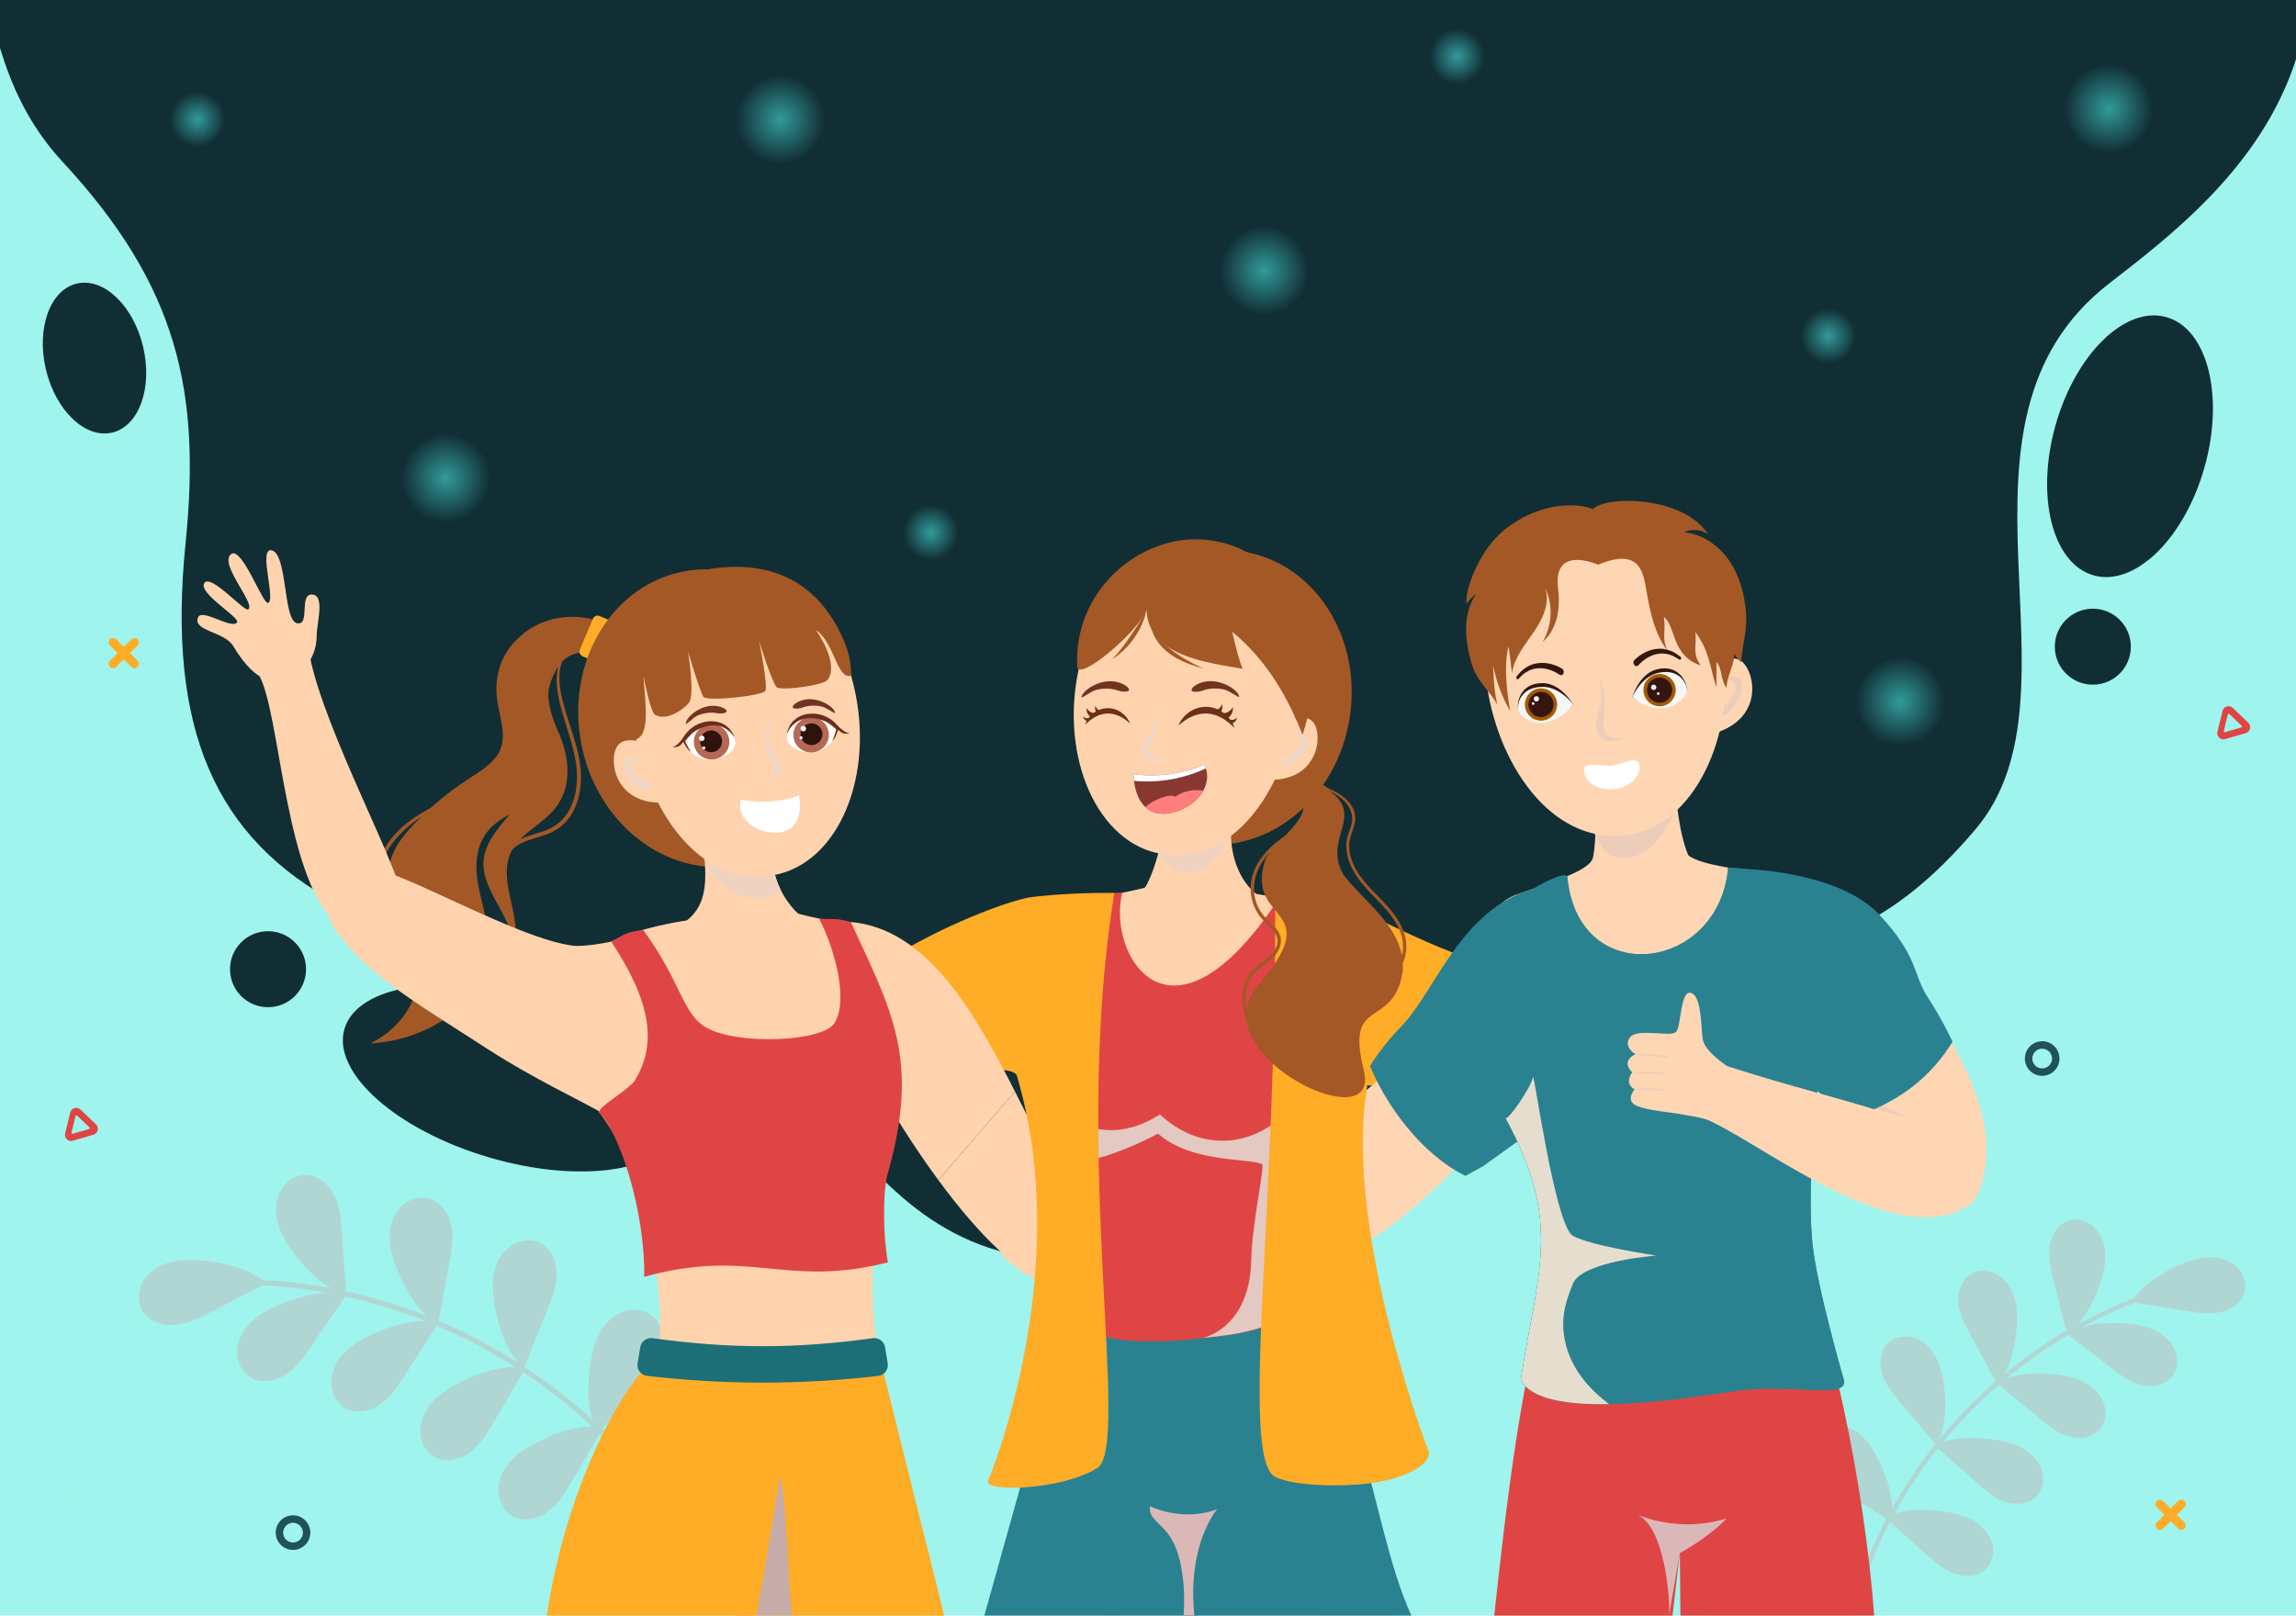 <?xml version="1.0" encoding="utf-8"?>
<svg xmlns="http://www.w3.org/2000/svg" enable-background="new 0 0 1364 960" id="Layer_1" version="1.1" viewBox="0 0 1364 960" x="0" y="0">
  <rect fill="#9ff4ed" height="960" width="1364"/>
  <ellipse cx="304.32" cy="640.65" fill="#112e35" rx="49.06" ry="103.88" transform="rotate(-73.62 304.319 640.661)"/>
  <path d="M1180.07,931.95c4.09-4.21,4.94-10.93,2.9-16.42c-2.03-5.5-6.58-9.8-11.77-12.53&#xD;&#xA;			c-5.19-2.73-11.01-4.02-16.81-4.87c-9.6-1.41-19.69-1.61-28.88,1.24c6.87-12.47,14.72-24.42,23.43-35.71&#xD;&#xA;			c0.79-1.03,1.6-2.04,2.41-3.05c7.59,6.76,15.17,13.52,22.75,20.28c5.06,4.51,10.29,9.13,16.67,11.42c6.38,2.3,14.27,1.75,19-3.12&#xD;&#xA;			c4.09-4.21,4.94-10.93,2.9-16.42c-2.03-5.5-6.58-9.8-11.77-12.53c-5.19-2.73-11.01-4.02-16.81-4.87&#xD;&#xA;			c-9.9-1.45-20.32-1.63-29.74,1.52c10.05-12.23,21.13-23.61,33.08-33.99c7.95,6.56,15.9,13.11,23.84,19.67&#xD;&#xA;			c5.23,4.31,10.63,8.72,17.1,10.77c6.47,2.05,14.33,1.2,18.87-3.85c3.92-4.36,4.51-11.11,2.27-16.52&#xD;&#xA;			c-2.24-5.41-6.95-9.54-12.24-12.07c-5.29-2.53-11.16-3.59-16.99-4.22c-9.34-1.01-19.08-0.87-27.93,2.04&#xD;&#xA;			c8.82-7.31,18.07-14.09,27.72-20.26c2.86-1.83,5.76-3.58,8.68-5.3c8.4,6.47,16.79,12.95,25.19,19.42&#xD;&#xA;			c5.37,4.14,10.91,8.37,17.44,10.21c6.53,1.84,14.36,0.73,18.73-4.46c3.78-4.49,4.15-11.25,1.73-16.59&#xD;&#xA;			c-2.42-5.34-7.26-9.31-12.63-11.66c-5.37-2.35-11.27-3.22-17.12-3.66c-8.36-0.62-17.01-0.32-24.99,2.02&#xD;&#xA;			c10.12-5.46,20.58-10.28,31.33-14.4c10.2,1.65,20.41,3.3,30.61,4.95c6.7,1.08,13.59,2.16,20.21,0.67&#xD;&#xA;			c6.62-1.49,12.99-6.19,14.36-12.83c1.19-5.74-1.71-11.86-6.38-15.4c-4.67-3.54-10.82-4.73-16.67-4.24&#xD;&#xA;			c-5.85,0.49-11.45,2.53-16.81,4.93c-9.87,4.42-19.45,10.42-25.74,19.14c-0.04,0.01-0.07,0.01-0.11,0.03&#xD;&#xA;			c-11.44,4.36-22.57,9.52-33.31,15.39c5.77-6.54,9.74-14.73,12.65-23.03c1.94-5.54,3.5-11.29,3.49-17.16&#xD;&#xA;			c-0.01-5.86-1.71-11.89-5.63-16.24c-3.92-4.35-10.26-6.72-15.89-5.05c-6.51,1.93-10.65,8.67-11.58,15.39&#xD;&#xA;			c-0.93,6.72,0.73,13.49,2.37,20.07c2.5,10.02,5.01,20.03,7.52,30.05c-12.92,7.57-25.22,16.2-36.77,25.76&#xD;&#xA;			c4.43-8.04,6.4-17.44,7.2-26.67c0.51-5.84,0.59-11.81-0.87-17.48c-1.46-5.68-4.61-11.09-9.49-14.33&#xD;&#xA;			c-4.88-3.24-11.61-3.96-16.65-0.95c-5.83,3.48-8.17,11.04-7.4,17.77c0.77,6.74,4.06,12.89,7.28,18.85&#xD;&#xA;			c4.91,9.07,9.83,18.15,14.74,27.22c-0.36,0.31-0.72,0.61-1.07,0.92c-11.62,10.2-22.39,21.35-32.21,33.28&#xD;&#xA;			c3.77-9.57,3.95-20.37,2.73-30.65c-0.69-5.82-1.82-11.68-4.4-16.94c-2.58-5.26-6.76-9.92-12.2-12.11&#xD;&#xA;			c-5.44-2.19-12.18-1.53-16.51,2.44c-5,4.59-5.77,12.46-3.65,18.9c2.12,6.44,6.58,11.79,10.95,16.98&#xD;&#xA;			c6.87,8.14,13.73,16.29,20.6,24.43c-0.13,0.17-0.27,0.34-0.4,0.51l-0.3-0.03c0.06,0.06,0.13,0.11,0.19,0.17&#xD;&#xA;			c-9.36,11.77-17.79,24.27-25.16,37.38c-0.27-9.24-3.3-18.41-7.27-26.85c-2.54-5.41-5.51-10.7-9.7-14.96&#xD;&#xA;			c-4.19-4.26-9.73-7.42-15.69-7.8s-12.26,2.42-15.17,7.64c-3.36,6.04-1.57,13.89,2.55,19.44c4.12,5.55,10.16,9.29,16.05,12.9&#xD;&#xA;			c8.37,5.13,16.73,10.26,25.1,15.38c0.22,0.2,0.44,0.4,0.67,0.59c-7.74,14.66-14.14,30-19.05,45.82c-0.52,1.67,1.99,2.8,2.52,1.11&#xD;&#xA;			c4.83-15.56,11.1-30.64,18.65-45.04c7.2,6.41,14.39,12.83,21.59,19.24c5.06,4.51,10.29,9.12,16.67,11.42&#xD;&#xA;			C1167.45,937.37,1175.35,936.82,1180.07,931.95z" fill="#b0d6d3"/>
  <path d="M304.85,901.12c-5.8-3.07-9.03-9.92-8.76-16.46c0.26-6.55,3.61-12.7,8.18-17.39&#xD;&#xA;			c4.58-4.69,10.32-8.08,16.2-10.99c9.72-4.82,20.38-8.51,31.14-8.65c-11.62-10.89-24.09-20.88-37.26-29.88&#xD;&#xA;			c-1.2-0.82-2.41-1.61-3.62-2.42c-5.73,9.81-11.46,19.62-17.19,29.43c-3.82,6.55-7.79,13.26-13.78,17.91&#xD;&#xA;			c-5.99,4.65-14.57,6.8-21.29,3.25c-5.8-3.07-9.03-9.92-8.76-16.46c0.26-6.55,3.61-12.7,8.18-17.39&#xD;&#xA;			c4.58-4.69,10.32-8.08,16.2-10.99c10.03-4.97,21.05-8.75,32.16-8.66c-14.92-9.53-30.63-17.81-46.92-24.71&#xD;&#xA;			c-6.19,9.72-12.37,19.44-18.56,29.15c-4.07,6.39-8.29,12.95-14.46,17.36c-6.17,4.41-14.82,6.23-21.4,2.43&#xD;&#xA;			c-5.68-3.29-8.64-10.25-8.12-16.79c0.52-6.53,4.09-12.55,8.84-17.06c4.75-4.51,10.62-7.68,16.61-10.36&#xD;&#xA;			c9.58-4.3,19.99-7.52,30.4-7.48c-11.9-4.72-24.08-8.74-36.48-11.96c-3.67-0.96-7.36-1.82-11.06-2.63&#xD;&#xA;			c-6.69,9.78-13.38,19.57-20.08,29.35c-4.28,6.26-8.71,12.67-15.02,16.88c-6.31,4.21-15.02,5.74-21.46,1.73&#xD;&#xA;			c-5.57-3.47-8.3-10.53-7.57-17.04c0.73-6.51,4.5-12.41,9.4-16.77c4.9-4.36,10.87-7.32,16.94-9.81c8.67-3.55,17.98-6.22,27.27-6.48&#xD;&#xA;			c-12.65-2.32-25.44-3.82-38.29-4.49c-10.28,5.28-20.56,10.56-30.84,15.85c-6.75,3.47-13.71,7-21.26,7.7&#xD;&#xA;			c-7.56,0.7-15.95-2.09-19.71-8.68c-3.25-5.7-2.28-13.2,1.46-18.58c3.74-5.38,9.87-8.77,16.26-10.27&#xD;&#xA;			c6.39-1.5,13.06-1.27,19.58-0.57c12.02,1.29,24.28,4.36,33.98,11.46c0.04,0,0.08-0.01,0.12-0.01c13.68,0.69,27.29,2.32,40.74,4.86&#xD;&#xA;			c-8.4-4.96-15.45-12.3-21.41-20.12c-3.98-5.22-7.63-10.8-9.64-17.04c-2.02-6.24-2.29-13.23,0.38-19.22&#xD;&#xA;			c2.67-5.99,8.59-10.69,15.15-10.87c7.59-0.2,14.33,5.54,17.64,12.36c3.31,6.82,3.89,14.6,4.41,22.17&#xD;&#xA;			c0.8,11.52,1.59,23.04,2.39,34.55c16.36,3.59,32.42,8.51,48,14.69c-7.49-7.02-12.83-16.34-16.87-25.88&#xD;&#xA;			c-2.56-6.04-4.7-12.35-5.11-18.89c-0.41-6.54,1.07-13.38,5.14-18.52c4.07-5.14,10.98-8.23,17.38-6.77&#xD;&#xA;			c7.4,1.69,12.5,8.91,14.02,16.34c1.51,7.43,0.14,15.11-1.23,22.56c-2.09,11.35-4.18,22.7-6.27,34.04c0.48,0.21,0.97,0.4,1.46,0.61&#xD;&#xA;			c15.88,6.84,31.19,14.97,45.75,24.26c-7.32-8.88-11.23-20.3-13.49-31.66c-1.28-6.43-2.1-13.04-1.18-19.53&#xD;&#xA;			c0.93-6.49,3.76-12.89,8.79-17.09c5.03-4.21,12.43-5.83,18.4-3.11c6.91,3.15,10.44,11.25,10.41,18.84&#xD;&#xA;			c-0.03,7.58-2.93,14.82-5.78,21.84c-4.49,11.03-8.97,22.07-13.46,33.1c0.2,0.13,0.4,0.27,0.6,0.4l0.31-0.13&#xD;&#xA;			c-0.05,0.08-0.1,0.16-0.14,0.24c14.02,9.28,27.3,19.66,39.68,31.06c-2.91-9.92-2.85-20.72-1.55-31.07&#xD;&#xA;			c0.83-6.63,2.16-13.29,5.14-19.26c2.98-5.98,7.78-11.26,13.99-13.71c6.21-2.46,13.88-1.66,18.77,2.89&#xD;&#xA;			c5.66,5.26,6.47,14.23,4,21.55c-2.46,7.32-7.59,13.39-12.61,19.27c-7.13,8.34-14.25,16.69-21.38,25.03&#xD;&#xA;			c-0.17,0.29-0.34,0.58-0.5,0.86c13.29,12.91,25.4,27.02,36.09,42.15c1.13,1.6-1.15,3.67-2.29,2.05&#xD;&#xA;			c-10.51-14.88-22.39-28.74-35.4-41.46c-5.44,9.31-10.87,18.62-16.31,27.92c-3.82,6.55-7.79,13.26-13.78,17.91&#xD;&#xA;			C320.14,902.52,311.56,904.67,304.85,901.12z" fill="#b0d6d3"/>
  <path d="M1364,0v35.18c-20.7,64.54-75.63,105.75-111.24,133.45c-106.93,83.21-10.15,242.55-79.13,324.11&#xD;&#xA;			C1071.59,613.39,1001.46,534,908.18,603.57c-85.17,63.53-146.17,133.6-254.94,144.21C572,755.71,532.02,711.7,495.9,669.47&#xD;&#xA;			c-105.75-123.63-209.13-86.93-294.07-131.87c-74.35-39.33-102.72-104.8-91.58-214.9c9.1-89.93-4.5-152.66-73.05-226.52&#xD;&#xA;			C16.32,73.68,6.33,49.32,0,28.51V0H1364z" fill="#112e35"/>
  <path d="M959.72,587.01c-14.44-9.28-97.2-9.57-127.35-23.67c-4.28-2-13.81-9.86-17.33-13.33&#xD;&#xA;				c-15.26-15.07-39.91,89.03-50.67,88.69c18.25,0.58,48.84,3.76,78.58,2.9c54.55-1.57,83.69-0.77,114.12-13.52&#xD;&#xA;				C981.25,617.94,961.04,588.67,959.72,587.01z" fill="#ffd3ad"/>
  <path d="M1066.69,524.39l15.11,28.08c-24.79,6.72-96.3,79.84-138.21,74.72l-12.88-37.56&#xD;&#xA;				C940.29,579.08,1030.03,550.14,1066.69,524.39z" fill="#ffd3ad"/>
  <path d="M873.36,569.69c-19.51-6.12-52.36-22.1-64.31-28.61L780.58,648.5c7.04-8.1,74.12-0.27,74.12-0.27&#xD;&#xA;				C847.55,613.95,877.47,582.52,873.36,569.69z" fill="#ffac27"/>
  <path d="M907.73,567.78l-52.39,42.45c-14.95,5.97-17.89,16.23-30.6,26.64c-30.93,25.47-50.89,44.85-70.68,80.7&#xD;&#xA;				c-6.54,15.3-7.3,31.09,16.4,31.49c48.28,3.38,94.91-60.13,117.93-76.14C924.07,649.15,925.26,596.87,907.73,567.78z" fill="#ffd6b3"/>
  <path d="M1034.46,525.47l28.68,61.03c2.22,15.95,7.32,31.93,14.38,46.75c3.04,6.45,6.48,12.69,10.23,18.6&#xD;&#xA;			c0.42,0.71,0.87,1.38,1.31,2.07c10.07,15.54,22.16,28.74,34.77,37.75c0,0,8.7,10.91,19.29,18.86c5.3,3.99,11.08,7.26,16.49,8.03&#xD;&#xA;			c7.57,1.08,14.39-2.78,18.01-16.42c2.35-8.81,2.95-17.24,2.3-25.29c-3.32-40.91-40.33-86.19-48-107.44&#xD;&#xA;			C1117.37,529.08,1066.89,515.41,1034.46,525.47z" fill="#ffd6b3"/>
  <path d="M1077.52,633.25c3.04,6.45,6.48,12.69,10.23,18.6c17.97,4.15,44.76,12.51,45.8,12.83&#xD;&#xA;			c-17.35-10.66-54.4-23.28-55.56-40.3L1077.52,633.25z" fill="#edcdb9"/>
  <path d="M997.95,922.83v0.01l-0.02,0.13c-1.53,11.83-3.33,24.28-5.25,37.03h-97.61&#xD;&#xA;			c-1.1-22.33,1.85-59.83,18.58-138.98l89.43,31.41C1003.98,868.78,1001.72,893.92,997.95,922.83z" fill="#ffd6b3"/>
  <path d="M1104.35,960h-95.56c-3.11-44.09-4.88-84.63-1.79-107.41l88.42-15.11v0.01&#xD;&#xA;			C1101.38,883.49,1103.87,924.68,1104.35,960z" fill="#ffd6b3"/>
  <path d="M881.44,637.84c0.98,2.05,1.97,4.11,2.95,6.12c2.05,4.21,4.11,8.32,6.12,12.23&#xD;&#xA;				c6.46,12.49,12.53,22.99,17.07,29.01c0.65,0.87,1.29,1.65,1.88,2.34c0,0,0.84,3.27,2.04,8.7c0.86,2.03,1.72,4.35,2.51,6.93&#xD;&#xA;				c4.58,14.66,7.65,37.06,3.89,56.22c-0.26,3.83-0.68,22.9-1.39,26.4l155.56-7.86c-2.86-6.7-4.58-29.88-5.41-38.04&#xD;&#xA;				c-2.16-20.98,1.12-44.32,3.19-56.09c0.83-4.7,1.45-7.48,1.45-7.48c0.41-0.5,0.82-1.02,1.24-1.55c3.08-4.07,1.82-19.91,4.85-25.86&#xD;&#xA;				c17.96-35.09,31.26-97.61,22.24-112.51c-12.43-20.52-90.41-15.92-99.14-30.69l-54.35,4.75c-3.43,7.49-24.78,13.94-44.93,21&#xD;&#xA;				c-21.39,7.52-19.18,32.77-23.61,44.44C874.93,582.97,865.71,604.7,881.44,637.84z" fill="#ffd6b3"/>
  <path d="M947.53,718.04c0,0,27.02,5.62,43.44-3.41c0,0,27.02,8,43.48-1.8c0,0-9.97,14.59-42.98,8.14&#xD;&#xA;				C991.47,720.97,974.01,729.45,947.53,718.04z" fill="#f2d8c6"/>
  <path d="M1017.66,517.86c0,0-12.73,13.79-41.67,15.18c-28.95,1.39-45.28-9.77-45.28-9.77s10.8-5.09,13.19-7.45&#xD;&#xA;			c2.41-2.36,3.43-11.24,3.87-18.81c0.37-6.27,0.33-11.63,0.33-11.63l48.15-6.86c0,0,1.33,10.79,2.95,17.64&#xD;&#xA;			c1.62,6.78,3.92,14.16,6.68,16.56C1009.67,516.02,1017.66,517.86,1017.66,517.86z" fill="#ffd6b3"/>
  <path d="M967.73,509.68c-14.28,2.44-17.18-9.61-20.32-13.74c0.37-6.27,0.7-10.57,0.7-10.57l48.15-6.86&#xD;&#xA;			C996.25,478.51,987.76,506.25,967.73,509.68z" fill="#edcdb9"/>
  <path d="M1113.42,960H998.29l-0.34-37.16l-0.02,0.13L993.61,960H887.69c6.3-57.76,16.96-155.74,34.87-197.32&#xD;&#xA;			c52.37,15.84,98.34,19.9,154.96,10.19c6.53,17.55,12.62,40.18,17.9,64.61v0.01C1104.28,878.46,1110.85,924.48,1113.42,960z" fill="#e04545"/>
  <path d="M991.5,960l0.08-0.46c-0.01,0.17-0.02,0.32-0.04,0.46H991.5z" fill="#dbb8b8"/>
  <path d="M1025.75,902.23c0,0-8.84,10.14-27.8,20.6l-6.37,36.69c0.58-9.85-2.48-51.25-18.55-59.37&#xD;&#xA;			C974.08,900.62,998.14,911.12,1025.75,902.23z" fill="#dbb8b8"/>
  <path d="M903.47,819.95c12.8,24.77,95.6,11.1,126.18,6.77c32.29-5.26,66.79,5.01,65.94-5.98&#xD;&#xA;				c0,0-16.35-56.27-18.89-82.06c-3.51-35.63,3.03-92.07,3.03-92.07c-27.66-17.69-29.67-84.08-28.87-127.85&#xD;&#xA;				c-1.08-1.67-19.59-2.92-24.2-3.21c-5.38,62.09-88.96,72.65-95.5,6c-0.42-5.24-20.12,6.49-20.12,6.49&#xD;&#xA;				c6.81,55.79-9.61,123.3-16.62,136.35C928.57,727.01,913.3,755.5,903.47,819.95z" fill="#2a8291"/>
  <path d="M903.47,819.95c12.8,24.77,95.6,11.1,126.18,6.77c32.29-5.26,66.79,5.01,65.94-5.98&#xD;&#xA;				c0,0-16.35-56.27-18.89-82.06c-3.51-35.63,3.03-92.07,3.03-92.07c-27.66-17.69-29.67-84.08-28.87-127.85&#xD;&#xA;				c-1.08-1.67-19.59-2.92-24.2-3.21c-5.38,62.09-88.96,72.65-95.5,6c-0.42-5.24-20.12,6.49-20.12,6.49&#xD;&#xA;				c6.81,55.79-9.61,123.3-16.62,136.35C928.57,727.01,913.3,755.5,903.47,819.95z" fill="#2a8291"/>
  <path d="M1051.33,625l30.45,25.06l15.38,12.65l2.07,1.71c28.43-8.78,47.94-24.48,60.72-45.4&#xD;&#xA;			c0,0-5.82-12.85-14.67-26.33c-8.86-13.48-5.52-24.34-28.95-49.31c-23.42-24.96-76.39-26.79-76.39-26.79&#xD;&#xA;			C1022.53,547.97,1029.09,587.18,1051.33,625z" fill="#2a8291"/>
  <path d="M976.2,654.14l-34.1-4.94l-61.32,43.95l-10.21,5.59c-26.67-13.2-47.41-42.63-56.68-65.31&#xD;&#xA;			c0,0,7.37-12.17,18.68-23.67c19.97-20.3,34.93-69.49,78.47-81.72c14.21,15.95-8.42,42.41,23.37,46.89&#xD;&#xA;			C934.88,605.07,1004.2,620.36,976.2,654.14z" fill="#2a8291"/>
  <path d="M894.43,664.42c34.13,62.6,18.87,91.09,9.04,155.53c6.08,11.76,27.92,14.85,52.47,14.4&#xD;&#xA;			c-11.86-8.81-24.5-22.43-26.92-41.72c-0.87-6.92-0.75-15.22,5.46-29.95c5.62-13.31,49.52-16.61,49.52-16.61&#xD;&#xA;			s-38.68-5.69-49.46-11.61c-10.78-5.92-23.25-98.32-23.82-94.39c-0.71,4.94-14.15,25.38-16.3,24.32&#xD;&#xA;			C894.42,664.39,894.42,664.4,894.43,664.42z" fill="#e5decf"/>
  <path d="M1014.47,629.7l-5.37,33.42c30.65,10.8,109.35,77.15,155.18,56.19l-19.98-45.93&#xD;&#xA;			C1131.1,660.2,1078.72,651.4,1014.47,629.7z" fill="#ffd6b3"/>
  <path d="M1035.46,393.67c-4.3-4.3-10.43-2.12-15.32,0.96c-4.53,2.85-6.72,7.29-5.33,11.26&#xD;&#xA;				c3.35,9.56-2.53,20.95-3.09,31.43C1047.33,431.09,1043.73,401.94,1035.46,393.67z" fill="#ffd6b3"/>
  <path d="M1030.9,402.2c-2.68-0.59-6.39,0.3-7.53,2.49c-0.5,0.96,1.22,1.56,1.9,0.6c0.52-0.74,1.59-1.2,2.67-1.09&#xD;&#xA;				c0.95,0.09,1.84,0.77,2.33,1.33c1.49,1.72,0.48,4.19-0.34,6.12c-0.82,1.92-1.98,3.8-3.37,5.57c-1.49,1.87-3.65,3.41-5.14,5.25&#xD;&#xA;				c-1.42,1.76,1.73,3.61,3.84,2.31c1.62-1.01,2.77-2.41,3.87-3.72c1.02-1.21,1.93-2.48,2.72-3.78c1.62-2.65,2.91-5.54,3.27-8.37&#xD;&#xA;				C1035.41,406.39,1034.49,403,1030.9,402.2z" fill="#edcdb9"/>
  <path d="M882.84,403.58c5.98,49.7,38.39,98.05,82.7,92.72c41.99-5.05,64.99-60.06,59.02-109.76&#xD;&#xA;				c-5.98-49.7-42.55-86.18-81.68-81.47C903.75,309.77,876.87,353.88,882.84,403.58z" fill="#ffd6b3"/>
  <path d="M969.77,414.1c0,0,6.3,6.33,17.93,5.94c8.12-0.27,14.71-7.47,14.34-11.07&#xD;&#xA;						c-0.54-5.26-5.94-14.43-18.05-11.14C973.65,400.64,969.77,414.1,969.77,414.1z" fill="#33160e"/>
  <path d="M969.77,414.1c0,0,6.4,7.13,18.04,6.74c8.12-0.27,14.71-7.47,14.34-11.07c-0.54-5.26-5.93-13-18.03-9.66&#xD;&#xA;						C974.71,402.72,969.77,414.1,969.77,414.1z" fill="#f7f7f7"/>
  <circle cx="985.91" cy="410.08" fill="#a65b00" r="9.58"/>
  <circle cx="985.91" cy="410.08" fill="#33160e" r="7.5"/>
  <circle cx="982.41" cy="408.42" fill="#f7f7f7" r="1.57"/>
  <circle cx="985.12" cy="412.16" fill="#f7f7f7" r=".79"/>
  <path d="M973.41,395.22c1.43-1.62,3.3-3.14,5.19-4.29c1.92-1.16,3.98-1.98,6.12-2.36&#xD;&#xA;					c2.13-0.43,4.36-0.33,6.52,0.27c2.19,0.48,4.24,1.71,6.25,3.02l0.07,0.05c0.4,0.26,0.89,0.09,1.09-0.37&#xD;&#xA;					c0.19-0.45,0.05-1.01-0.32-1.28c-2.07-1.56-4.25-3.07-6.67-3.81c-2.38-0.86-4.91-1.16-7.35-0.87c-2.45,0.25-4.84,0.99-7.07,2.12&#xD;&#xA;					c-2.24,1.16-4.27,2.53-6.26,4.49c-0.72,0.71-0.79,2-0.16,2.88c0.63,0.89,1.72,1.03,2.43,0.33c0.03-0.03,0.05-0.06,0.08-0.08&#xD;&#xA;					L973.41,395.22z" fill="#33160e"/>
  <path d="M934.42,418.35c0,0-4.62,7.64-16.01,10.03c-7.96,1.67-16.06-3.77-16.56-7.35&#xD;&#xA;						c-0.72-5.23,2.35-15.42,14.9-15.1C927.46,406.2,934.42,418.35,934.42,418.35z" fill="#33160e"/>
  <path d="M934.42,418.35c0,0-4.53,8.45-15.92,10.83c-7.96,1.67-16.06-3.77-16.56-7.35&#xD;&#xA;						c-0.72-5.23,2.68-14.04,15.22-13.65C926.91,408.47,934.42,418.35,934.42,418.35z" fill="#f7f7f7"/>
  <circle cx="915.47" cy="418.64" fill="#a65b00" r="9.58"/>
  <circle cx="915.47" cy="418.64" fill="#33160e" r="7.5"/>
  <circle cx="912.75" cy="415.25" fill="#f7f7f7" r="1.57"/>
  <circle cx="910.81" cy="418.07" fill="#f7f7f7" r=".79"/>
  <path d="M926.41,400.87c-1.77-1.23-3.95-2.27-6.06-2.93c-2.14-0.67-4.34-0.97-6.51-0.85&#xD;&#xA;					c-2.18,0.09-4.31,0.71-6.27,1.81c-2.01,0.99-3.72,2.67-5.36,4.41l-0.06,0.06c-0.33,0.35-0.84,0.3-1.15-0.1&#xD;&#xA;					c-0.29-0.39-0.28-0.97,0-1.32c1.64-2.01,3.4-3.99,5.58-5.28c2.11-1.4,4.49-2.29,6.94-2.59c2.44-0.34,4.94-0.18,7.37,0.38&#xD;&#xA;					c2.45,0.6,4.75,1.45,7.14,2.88c0.86,0.52,1.24,1.75,0.84,2.76c-0.4,1.01-1.42,1.41-2.29,0.9c-0.03-0.02-0.07-0.04-0.1-0.06&#xD;&#xA;					L926.41,400.87z" fill="#33160e"/>
  <path d="M952.62,430.61c0.51-5.49,2.16-18.63-2.07-27.95c2.34,16.46-1.7,19.62-2.22,26.05&#xD;&#xA;			c-1.03,12.76,9.04,12.81,14.54,10.39C967.42,437.09,951.57,441.73,952.62,430.61z" fill="#edcdb9"/>
  <g>
    <path d="M974.04,454.87c0.35,3.22-1.04,6.35-3.6,8.82c-2.75,2.67-6.86,4.59-11.6,5.1&#xD;&#xA;					c-5.08,0.54-9.81-0.66-13.11-2.98c-2.65-1.85-4.4-4.42-4.72-7.39c-0.73-6.71,10.42-2.79,16.59-3.45&#xD;&#xA;					C962.75,454.41,973.31,448.16,974.04,454.87z" fill="#fff"/>
    <path d="M970.44,463.69c-2.75,2.67-6.86,4.59-11.6,5.1c-5.08,0.54-9.81-0.66-13.11-2.98&#xD;&#xA;					c2.27-2.27,6.58-4.07,11.67-4.62C962.91,460.59,967.87,461.65,970.44,463.69z" fill="#fff"/>
  </g>
  <path d="M876.98,352.91c-1.7,1.33-4.78,3.94-5.71,5.89c-1.26-7.2,6.84-31.44,22.52-44&#xD;&#xA;			c22.27-17.84,45.42-15.52,52.37-12.28c1.38-1.17,3.21-2.19,5.63-2.95c10.13-3.19,26.37-2.11,36.56,0.85&#xD;&#xA;			c10.31,2.99,19.91,7.42,26.57,17.24c-4.02-3.03-9.76-3.61-14.31-1.44c10.81,1.16,20.51,7.98,26.66,16.89&#xD;&#xA;			c6.15,8.91,9.05,19.73,9.97,30.51c0.92,10.78-2.04,19.18-2.99,29.96c-2.01-2.44-2.01-2.44-4.01-4.87&#xD;&#xA;			c0.32,6.11-4.79,13.95-4.47,20.06c-3.83-4.56-2.22-10.85-6.05-15.41c-0.02,5.05-0.03,10.09-0.05,15.14&#xD;&#xA;			c-4.13-13.17-4.26-22-12.62-33.01c1.34,6.96-2.21,12.21,3.27,19.89c-17.51-5.63-14.74-23.86-21.87-28.69&#xD;&#xA;			c1.38,8.97-1.34,11.13,1.83,19.63c-7.22-10.29-9.59-20.95-11.83-33.29c-2.08-11.44-2.87-28.39-29.02-17.5&#xD;&#xA;			c-17.34-6.87-25.67-0.9-23.88,13.3c1.53,12.12,0.02,24.71-9.17,32.69c5.74-9.52,6.38-21.95,1.66-32.02&#xD;&#xA;			c2.92,8.85-1.59,18.39-6.86,26.06c-5.27,7.67-11.63,15.21-12.95,24.44c-0.66-5.31-1.32-10.62-1.98-15.93&#xD;&#xA;			c-4.03,13.99,0.95,38.42,0.95,38.42s-6.76-10.27-10.2-27.11c0.4,10.58,1.16,18.14,2.58,23.26c-5.82-9.62-12.45-14.07-15.54-24.9&#xD;&#xA;			C869.65,378.39,869.43,363.67,876.98,352.91z" fill="#a35826"/>
  <g>
    <path d="M1026.21,633.68c-7.19-5.11-12.64-10.07-14.31-14.71c-1.62-4.5-0.24-28.11-7.83-29.07&#xD;&#xA;				c-5.68-0.72-5.43,19.33-8.13,23.03c-2.81,3.85-22.95-2.43-27.59,3.5c-3.5,4.48,0.77,8.62,3.24,10c0,0-9.04,3.67-1.94,10.81&#xD;&#xA;				c0,0-5.17,6.55,1.38,10.06c0,0-5.73,6.73,1.24,9.75c6.97,3.02,19.53,3.72,26.47,5.05c7.55,1.44,15.8,2.22,21.22,5.95&#xD;&#xA;				C1023.2,670.26,1026.21,633.68,1026.21,633.68z" fill="#ffd6b3"/>
    <path d="M973.16,626.4c1.4-0.22,2.83-0.07,4.24,0c1.47,0.07,2.94,0.16,4.41,0.27c1.47,0.11,2.94,0.24,4.4,0.37&#xD;&#xA;				c1.46,0.12,2.96,0.18,4.4,0.44c0.73,0.13,0.6,1.19-0.14,1.14c-1.46-0.1-2.93-0.38-4.38-0.55c-1.42-0.17-2.84-0.29-4.26-0.41&#xD;&#xA;				s-2.84-0.22-4.27-0.31c-1.46-0.09-2.96-0.06-4.39-0.38C972.87,626.89,972.83,626.45,973.16,626.4z" fill="#edcdb9"/>
    <path d="M971.78,637.11c1.43-0.22,2.91-0.18,4.36-0.21c1.37-0.02,2.74-0.03,4.1-0.01c2.87,0.04,5.74,0.17,8.6,0.48&#xD;&#xA;				c0.68,0.07,0.55,1.14-0.13,1.06c-2.81-0.31-5.63-0.45-8.46-0.5c-1.37-0.02-2.73-0.03-4.1-0.04c-1.45-0.01-2.92,0.07-4.36-0.1&#xD;&#xA;				C971.41,637.73,971.4,637.17,971.78,637.11z" fill="#edcdb9"/>
    <path d="M972.92,647.1c0.61-0.09,1.19-0.23,1.82-0.27c0.61-0.03,1.23-0.07,1.84-0.09&#xD;&#xA;				c1.29-0.06,2.58-0.11,3.87-0.12c1.23-0.01,2.45,0.01,3.68,0.08c0.63,0.04,1.25,0.09,1.88,0.16c0.57,0.06,1.21,0.05,1.72,0.32&#xD;&#xA;				c0.43,0.23,0.38,0.85-0.12,0.95c-0.57,0.12-1.17-0.06-1.74-0.12c-0.62-0.07-1.25-0.14-1.87-0.18c-1.22-0.1-2.44-0.15-3.67-0.16&#xD;&#xA;				c-1.29-0.01-2.58,0.03-3.87,0.04c-0.62,0.01-1.23,0.01-1.85,0.02c-0.57,0.01-1.11-0.1-1.68-0.15&#xD;&#xA;				C972.65,647.55,972.65,647.14,972.92,647.1z" fill="#edcdb9"/>
  </g>
  <g>
    <path d="M639.38,714.99c-12.29-17.35-23.83-41.67-36.42-66.41l-45.49,52.66c0.01,0,0.01,0.02,0.01,0.02&#xD;&#xA;			c24.24,32.9,49.54,58.29,64.89,57.44C640.01,757.71,640.86,742.61,639.38,714.99z" fill="#ffd3ad"/>
    <path d="M730.02,811.29l-0.01,0.01l-0.01-0.01c-23.53-13.44-108.4-37.79-135.84-66.35&#xD;&#xA;			c2.52-1.73,44.64-31.49,41.97-32.39c26.57,8.97,74,62.73,114.96,74.91C751.09,787.46,736,812.86,730.02,811.29z" fill="#ffd3ad"/>
    <path d="M714.97,954.88c-0.73,1.71-1.48,3.42-2.24,5.12H591.54c1.02-4.88,2.01-9.79,2.96-14.7&#xD;&#xA;			c14.37-72.46,44.53-170.03,91.02-185.94c16.78-5.76,31.92-11.69,42.05,16.98c2.41,6.82,4.54,15.61,6.34,26.83&#xD;&#xA;			C744.2,865.98,733.45,911.76,714.97,954.88z" fill="#ffd3ad"/>
    <path d="M662.41,960h-5.11c-1.64-2.96-2.71-4.8-2.71-4.8L662.41,960z" fill="#f2d8c6"/>
    <path d="M768.66,824.07c-0.53,0.94-21.02,49.81-39.47,93.89c-6.42,15.32-12.59,30.08-17.58,42.04H584.77&#xD;&#xA;			c8.01-28.56,49.41-176.2,53.16-192.11c10.42,8.39,24.02,14.48,38.79,19.69C708.85,798.91,746.47,806.12,768.66,824.07z" fill="#2a8291"/>
    <path d="M599.66,624.07c-17.53,5.33-36.03,9.98-53.68,13.39c-0.01-0.01-0.02,0-0.02,0&#xD;&#xA;			c-39.66,7.68-75.06,9.19-85.64-1.71c-12.17-12.52-2.67-24.07,16.91-43.16c60.12-12.81,168.27-106.42,206.73-10.43&#xD;&#xA;			C677.35,595.07,641.21,611.48,599.66,624.07z" fill="#ffd3ad"/>
    <path d="M576.48,622.84c8.18-3.7,15.44-12.52,23.56-27.18C615.3,568.09,639,561.97,639,561.97l-8.92,47.15&#xD;&#xA;			C612.58,614.55,594.12,619.32,576.48,622.84z" fill="#f0d8ca"/>
    <ellipse cx="724.88" cy="414.46" fill="#a35826" rx="87.72" ry="77.89" transform="rotate(-81.112 724.864 414.455)"/>
    <path d="M646.54,777.46l101.76,0.65c0,0,0.32-11.35,7.16-42.95c8.21-37.88,29.52-72.53,38.72-86.25&#xD;&#xA;			c2.69-4,4.34-6.22,4.34-6.22c0.3-0.58,0.61-1.16,0.89-1.73c5.07-9.84-2.88-30.42-5.69-38.47c-10.97-31.46,19.78-46.18-0.19-57.31&#xD;&#xA;			c-10.29-5.73-23-9.25-36.04-12c-11.18-2.35-23.72-3.7-37.56-4.04l-33.9-3.27c-30.32,8.57-34.46,4.14-45.93,17.73&#xD;&#xA;			c-23.58,27.95-21.58,80.94-13.66,104.79C694.01,738.8,646.54,777.46,646.54,777.46z" fill="#ffd3ad"/>
    <path d="M678.77,529.05c21.5,7.96,44.15,9.1,68.05,2.51c-10.96-8.19-16.55-24.68-15.37-40.07&#xD;&#xA;			c0.01-0.23-19.01-0.72-19.01-0.72l-22.12-0.36C692.16,497.41,683.32,525.71,678.77,529.05z" fill="#ffd3ad"/>
    <path d="M695.06,490.13c1.85,7-3.03,9.34-6.57,16.64c2.29,3.43,9.19,11.69,15.55,11.64&#xD;&#xA;			c20.96-0.15,23.45-20.61,25.09-24.36c0.18-0.42,0.26-0.64,0.26-0.64l-16.96-2.64L695.06,490.13z" fill="#f0d2c0"/>
    <path d="M827.37,960H716.76c-0.6-1.72-1.2-3.43-1.79-5.12c-14.9-42.8-25.32-79.55-30.55-87.07&#xD;&#xA;			c15.54-29.03,12.23-85.67,43.15-91.47c5.07-0.96,11.07-0.54,18.22,1.59c22.59,6.74,62.21,85.28,72.77,134.4&#xD;&#xA;			C822.12,928.92,825.04,945.38,827.37,960z" fill="#ffd3ad"/>
    <path d="M827.37,960h-43.78l32.94-49.29l2.03,1.62C822.12,928.92,825.04,945.38,827.37,960z" fill="#f0d8ca"/>
    <path d="M838.49,960h-135.4c-13.14-48.22-28.88-126.34-28.88-172.19c0.86-0.07,1.69-0.15,2.51-0.23&#xD;&#xA;			c39.7-4.26,36.79-30.99,73.6-13.35C812.2,803.86,811.82,901.83,838.49,960z" fill="#2a8291"/>
    <path d="M781.09,430.6c-2.6-5.04-8.64-4.81-13.84-3.43c-4.82,1.28-8,4.63-7.88,8.56c0.28,9.47-8.12,18-11.56,27.2&#xD;&#xA;				C781.11,467.34,786.1,440.3,781.09,430.6z" fill="#ffd3ad"/>
    <path d="M774.66,436.94c-2.21-1.28-5.75-1.52-7.38,0.12c-0.71,0.72,0.64,1.73,1.52,1.07&#xD;&#xA;				c0.67-0.51,1.75-0.62,2.67-0.23c0.82,0.35,1.41,1.2,1.69,1.84c0.84,1.96-0.75,3.88-2.02,5.37c-1.26,1.49-2.82,2.84-4.55,4.03&#xD;&#xA;				c-1.84,1.26-4.19,2.02-6.03,3.25c-1.75,1.17,0.52,3.71,2.75,3.13c1.72-0.44,3.13-1.38,4.48-2.24c1.25-0.8,2.4-1.68,3.47-2.61&#xD;&#xA;				c2.18-1.91,4.14-4.13,5.25-6.56C777.48,441.95,777.62,438.66,774.66,436.94z" fill="#edd6c7"/>
    <path d="M769.94,421.91c-8.07,51.6-39.19,91.87-79.49,85.57c-38.35-6-61.19-57.41-49.47-110.64&#xD;&#xA;			c11.22-51.01,38.47-73.61,78.78-67.3S778.01,370.31,769.94,421.91z" fill="#ffd3ad"/>
    <path d="M679.55,441.48c2.07-5,6.53-6.7,8.51-20.24c1.52,8.26-3.25,18.36-5.09,22.62c-3.72,8.63,11.82,8.13,7.19,8.8&#xD;&#xA;			C684.56,453.47,675.44,451.41,679.55,441.48z" fill="#edd6c7"/>
    <path d="M668.68,407.36c-10.88-6.95-25.08,1.88-26.14,6.59c-0.28,1.24,0.89,0.09,6.16-2.97&#xD;&#xA;			c3.89-2.17,11.1-2.28,15.22-0.74C668.21,411.84,673.86,411.02,668.68,407.36z" fill="#733323"/>
    <path d="M709.87,407.47c10.77-7.12,25.1,1.48,26.25,6.17c0.3,1.23-0.89,0.1-6.21-2.88&#xD;&#xA;			c-3.92-2.11-11.14-2.1-15.23-0.49C710.41,411.95,704.75,411.22,709.87,407.47z" fill="#733323"/>
    <path d="M798.03,643.98c-21.08,19.75-39.35,92.81-35.41,136.49c-2.12,7.23-18.5,10.57-36.23,13.41&#xD;&#xA;			c-28.41,3.17-71.37,8.85-92.24-10.81c4.15-20.4,1.93-42.98-1.13-64.09c-1.68-11.14-3.61-21.14-5.72-32.45&#xD;&#xA;			c-24.37-43.87-23.73-102.23,12.69-152.95c9.96-2.6,16.79-2.53,26.76-3.25c-9.45,37.11,28.54,101.28,92.87,3.79&#xD;&#xA;			c9.17,1.5,21.81,4.21,31.12,9.55c-23.37,35.37-27.34,60.54-13.24,82.45C784.82,633.58,797.92,640.38,798.03,643.98z" fill="#e04545"/>
    <path d="M798.03,614.85c0.02,0.41-0.14,0.77-0.47,1.09c-15.34,14.49-29.62,56.24-33.94,98.38&#xD;&#xA;			c-2.75,14.8-3.61,57.43-1.48,67.61c-2.92,4.64-18.83,9.63-35.74,11.76h-0.03c-3.66,0.47-7.46,0.92-11.33,1.33&#xD;&#xA;			c15.05-4.83,27.68-19.16,28.29-45.98c0.53-22.92,8.01-54.93,6.44-57.14c-6.17-3.95-41.93-0.44-61.79-18.32&#xD;&#xA;			c0,0-30.89,17.21-54.82,17.79c0-0.02-0.08-0.33-0.17-0.92c-0.82-4.7-4.54-26.5-5.48-31.88c-0.03-0.09-0.03-0.2-0.05-0.3&#xD;&#xA;			c-0.03-0.14-0.05-0.3-0.08-0.44c0-0.02-0.02-0.05-0.02-0.08c-0.02-0.08-0.03-0.13-0.05-0.2c0-0.11-0.02-0.14-0.02-0.16&#xD;&#xA;			c26.87,25.17,53.31,10.21,61.81,4.83c42.66,39.61,101.34-1.82,93.3-59.75C786.89,607.04,793.51,611.35,798.03,614.85z" fill="#e3c9c1"/>
    <path d="M1109.05,866.49l0.15-0.08C1109.29,866.63,1109.22,866.66,1109.05,866.49z" fill="#ffd3ad"/>
    <path d="M716.51,320.74c44.36,4.37,77.61,53,57.3,115.94c-8.21-21.12-20.69-43.94-41.78-61.29&#xD;&#xA;				c0,0,3.55,16.11,6.18,21.98c-22.22-3.76-56.01-7.83-57.08-35.03c-4.11,12.05-39.69,42.79-41.2,33.88&#xD;&#xA;				C637.66,349.86,678.22,316.97,716.51,320.74z" fill="#a35826"/>
    <path d="M691.39,385.55c5.29,5.13,12.45,8.37,19.67,10.57c1.25,0.38,2.53,0.73,3.81,1.06&#xD;&#xA;				c-13.27-5.87-26.58-14.81-31.27-25.49C684.57,376.91,687.47,381.77,691.39,385.55z" fill="#a35826"/>
    <path d="M663.12,390.13c2.44-1.85,4.71-3.91,6.76-6.13c4.08-4.48,7.31-9.65,9.39-15.18&#xD;&#xA;				c0.72-1.92,1.32-3.89,1.77-5.88c-5.62,9.84-13.57,21.64-20.16,28.77C661.64,391.2,662.39,390.69,663.12,390.13z" fill="#a35826"/>
    <path d="M706.78,422.95c3.02-2.03,6.78-3.13,10.53-2.92c2.12,0.1,4.19,0.63,6.1,1.47c1.77-0.79,2.27-2.27,2.44-3.09&#xD;&#xA;			c0.76,1.64,0.23,3.24-0.37,4.17c0.61,0.37,1.19,0.77,1.74,1.21c3.11-0.39,4.51-2.46,5.12-3.65c0.49,2.9-1.12,5.14-2.44,6.23&#xD;&#xA;			c0.36,0.42,0.7,0.85,1.02,1.3c2.06,0.42,3.36-0.61,3.98-1.24c-0.26,1.86-1.65,2.93-2.67,3.35c0.48,0.91,0.89,1.84,1.21,2.81&#xD;&#xA;			c-2.49-2.4-4.96-4.53-7.71-6.04c-2.72-1.52-5.65-2.41-8.62-2.56c-2.97-0.16-5.98,0.43-8.82,1.69c-2.86,1.24-5.53,3.11-8.16,5.35&#xD;&#xA;			C701.42,427.82,703.75,424.96,706.78,422.95z" fill="#6b3017"/>
    <path d="M666.11,423.31c-2.39-1.67-5.4-2.61-8.42-2.5c-1.7,0.05-3.37,0.44-4.92,1.09c-1.41-0.66-1.79-1.85-1.92-2.52&#xD;&#xA;			c-0.64,1.31-0.24,2.6,0.23,3.35c-0.49,0.29-0.96,0.6-1.41,0.94c-2.49-0.36-3.59-2.04-4.06-3c-0.44,2.32,0.83,4.14,1.87,5.04&#xD;&#xA;			c-0.29,0.33-0.57,0.68-0.84,1.03c-1.66,0.31-2.69-0.54-3.17-1.05c0.18,1.5,1.28,2.37,2.1,2.73c-0.4,0.72-0.74,1.47-1.01,2.24&#xD;&#xA;			c2.03-1.89,4.05-3.57,6.28-4.74c2.21-1.18,4.57-1.85,6.96-1.93c2.39-0.08,4.79,0.44,7.06,1.48c2.28,1.03,4.39,2.58,6.48,4.42&#xD;&#xA;			C670.35,427.3,668.51,424.98,666.11,423.31z" fill="#6b3017"/>
    <path d="M673.45,460.02c0,0-0.02,1.58,0.25,3.99c0.51,4.19,1.91,11.15,6.83,15.63c0,0.01,0,0.02,0,0.03&#xD;&#xA;					c4,3.64,10.54,5.42,19.41,2.16c8.12-3.06,12.59-7.91,14.9-11.99c-0.01-0.02,0.02-0.04,0.01-0.05&#xD;&#xA;					c3.21-5.85,2.37-10.56,1.55-13.18c-0.46-1.4-0.94-2.23-0.94-2.23C702.06,460.03,687.55,461.96,673.45,460.02z" fill="#873831"/>
    <path d="M680.54,479.63c0,0.01,0,0.02,0,0.03c4,3.64,10.54,5.42,19.41,2.16c8.12-3.06,12.59-7.91,14.9-11.99&#xD;&#xA;					c-0.01-0.02,0.02-0.04,0.01-0.05c-4.75-0.73-11.47-0.21-16.55,3.65C695.12,471.23,684,475.6,680.54,479.63z" fill="#ff7d7d"/>
    <path d="M673.45,460.02c0,0-0.02,1.58,0.25,3.99c14.53,1.37,29.27-1.18,42.7-7.41c-0.46-1.4-0.94-2.23-0.94-2.23&#xD;&#xA;				C702.06,460.03,687.55,461.96,673.45,460.02z" fill="#fff"/>
    <path d="M848.85,862.88c0,0-51.25-132.96-36.64-217.11l-10.59-107.51c-16.76,0.76-30.24-1.29-44.12-5.1&#xD;&#xA;			c1.45,183.45-21.71,334.9,0.44,344.64c9.24,4.06,25.26,5.25,42.5,4.67C835.21,881.27,850.21,869.38,848.85,862.88z" fill="#ffac27"/>
    <path d="M586.89,880.2c-1.37,6.5,43.78,5.3,64.9-7.82c20.55-12.77-15.24-187.55,10.25-341.74&#xD;&#xA;			c-16.52-0.31-34.22,0.69-48.88,2.37c-9.68,1.11-45.44,13.1-81.5,34.66c-5.88,23.24,13.83,44.72,15.3,75.91&#xD;&#xA;			c0,0,54.18-14.35,57.23-4.06C639,757.21,586.89,880.2,586.89,880.2z" fill="#ffac27"/>
    <g>
      <path d="M810.16,635.81c-11.23-44.78,17.4-23.35,23.15-58.5c0.12-1.74,0.13-3.42,0.05-5.08&#xD;&#xA;				c2.11-4.51,2.58-9.99,1.67-14.54c-3.89-19.2-24.77-27.92-31.61-45.51c-1.72-4.43-2.47-9.41-1.34-14.1&#xD;&#xA;				c1.14-4.6,3.69-8.83,2.92-13.74c-1.33-8.39-8.94-12.79-16.08-16c0.33-0.36,0.28-0.34-0.05-0.04c-0.81-0.57-12-8.4-14.06-8.32&#xD;&#xA;				c-2.14,0.09-9.36,13.62-9.36,13.62s9.61,4.57,8.68,7.51c-0.87,4.96-5.57,10.24-10.55,15.38c-8.21,5.64-15.67,12.69-19.02,22.27&#xD;&#xA;				c-3.4,9.74-1.23,20.65,5.93,28.15c3.07,3.19,7.5,6.26,8.31,10.87c1.04,5.75-4.12,10.18-8.17,13.28&#xD;&#xA;				c-4.22,3.2-8.08,6.39-10.31,11.34c-2.02,4.47-2.56,9.53-2.14,14.4c0.31,3.74,1.29,7.36,2.64,10.85&#xD;&#xA;				C745.39,640.25,819.28,672.18,810.16,635.81z M740.12,592.2c0.27-4.89,1.79-9.77,4.96-13.59c3.34-4.02,8.24-6.35,11.78-10.2&#xD;&#xA;				c3.24-3.57,5.25-8.27,3.44-13c-1.6-4.11-5.41-6.87-8.37-9.96c-7.42-7.76-8.85-19.01-4.53-28.68c1.81-4.07,4.37-7.59,7.34-10.75&#xD;&#xA;				c-1.34,1.71-2.43,3.35-3.08,4.93c-12.69,39.01,39.32,26.09-6.63,77.08c-2.48,3.84-3.84,7.86-4.32,11.94&#xD;&#xA;				C740.2,597.48,739.97,594.89,740.12,592.2z M798.18,519.94c-12.71-21.82,13.19-35.09-8.68-50.16c3.63,1.85,7.2,3.98,9.85,7.03&#xD;&#xA;				c3.35,3.86,4.9,8.44,3.46,13.45c-0.65,2.29-1.65,4.47-2.26,6.75c-0.58,2.14-0.83,4.33-0.75,6.52c0.16,4.29,1.4,8.44,3.28,12.28&#xD;&#xA;				c4.06,8.21,10.91,14.47,17.11,21.07c5.86,6.24,11.66,13.43,13.07,22.12c0.45,2.91,0.29,5.91-0.45,8.77&#xD;&#xA;				C829.18,548.24,810.01,535.07,798.18,519.94z" fill="#a35826"/>
    </g>
    <path d="M505.43,547.87c-3.93,14.13-1,68.75,21.28,106.6c9.39,15.99,19.96,32.12,30.76,46.77l45.49-52.66&#xD;&#xA;			C578.71,600.96,550.52,551.8,505.43,547.87z" fill="#ffd3ad"/>
  </g>
  <g>
    <path d="M560.47,960H439.92c-14.98-46.05-21.84-98.93-19.5-135.01c0.06-0.99,0.13-1.96,0.21-2.92&#xD;&#xA;			c0.94-11.63,2.58-20.69,4.76-27.67c0.15-0.49,0.31-0.97,0.47-1.44c9.15-27.13,27.09-20.91,43.71-15.21&#xD;&#xA;			c10.13,3.47,19.49,10.76,28.09,20.8c21.97,25.66,38.97,69.26,51.11,112.86c0.01,0.04,0.02,0.08,0.03,0.12&#xD;&#xA;			c3.37,12.11,6.36,24.23,8.98,35.95C558.73,951.71,559.62,955.89,560.47,960z" fill="#f4c09a"/>
    <path d="M560.91,960H434.52c-2.91-6.96-5.99-14.31-9.12-21.8c-18.67-44.6-39.39-94.03-39.93-94.98&#xD;&#xA;			c9.43-7.63,21.59-13.33,34.95-18.23c8.96-3.3,18.45-6.22,28.01-9.12c10.41-3.17,20.89-6.31,30.84-9.85&#xD;&#xA;			c6.41-2.28,12.59-4.73,18.39-7.47c7.44-3.5,14.24-7.48,20.06-12.17c2.4,10.17,18.05,72.95,31.05,125.03&#xD;&#xA;			c0.01,0.04,0.02,0.08,0.03,0.12c3.24,12.98,6.32,25.29,8.98,35.95C558.9,951.97,559.95,956.17,560.91,960z" fill="#ffac27"/>
    <path d="M222.77,521.45c-0.74,9.42,2.77,18.24,7.63,26.13c1.2,1.94,2.44,3.84,3.75,5.72&#xD;&#xA;						c4.37,6.39,9.01,12.61,12.08,19.74c0.98,2.27,1.78,4.62,2.34,6.99c-0.79,16.07-11.54,31.52-28.46,39.98&#xD;&#xA;						c8.16-0.47,16.17-2.02,23.65-4.51c10.3-3.41,19.61-8.56,27.05-15.13c1.34-1.17,2.58-2.38,3.77-3.65&#xD;&#xA;						c10.43-10.88,16.09-24.73,15.66-38.64c-0.03-1.21-0.12-2.42-0.26-3.64c-0.97-10.11-4.53-20.1-6.16-30.24&#xD;&#xA;						c-1.05-6.45-1.19-13.17,0.51-19.44l0.02-0.04c0.62-2.41,1.53-4.71,2.8-6.92l0.04-0.09c1.17-2.11,2.65-4.12,4.49-5.96&#xD;&#xA;						c3.13-3.13,7.02-5.63,11.2-7.91c-7.63,8.89-15.17,17.91-15.68,28.42c-0.55,11.32,7.22,22.06,12.57,32.86&#xD;&#xA;						c3.49,7.03,5.93,14.04,4.4,21.26c3.39-7.82,2.39-16.27,0.68-24.78l0.01-0.02c-2.6-12.74-6.8-25.57-0.55-36.71&#xD;&#xA;						c0.27-0.26,0.52-0.54,0.78-0.78c4.22-3.76,9.85-5.16,15.11-6.78c4.74-1.46,9.42-3.21,13.3-6.44c3.66-3.03,6.45-7.03,8.28-11.43&#xD;&#xA;						c3.92-9.27,4.09-19.65,2.16-29.4c-0.75-3.83-1.77-7.56-2.89-11.27c-2.05-6.79-4.47-13.45-6.28-20.28&#xD;&#xA;						c-2.06-7.82-3.89-17.44-0.81-25.25c3.57-3.75,8.38-6.07,14.6-5.37c0.26,0.04,7.11,1.79,7.39,1.85c0,0,7.63-15.88,5.8-17.54&#xD;&#xA;						c-5.13-4.66-35.61-13.67-56.74,9.95c-9.02,10.07-11.47,22.96-9.42,35.34c1.14,6.94,3.43,14.15,3.08,20.96&#xD;&#xA;						c-0.01,0.47-0.03,0.96-0.1,1.42c-0.26,2.51-0.92,4.94-2.17,7.28c-3.61,6.76-11.36,11.3-18.44,15.93&#xD;&#xA;						c-2.92,1.93-5.75,3.88-8.54,5.93l-0.01,0.02c-4.74,3.52-9.28,7.2-13.58,11.06c-8.08,4.3-15.69,9.39-21.79,16.34&#xD;&#xA;						C227.92,503.4,223.5,512.17,222.77,521.45z M309.03,498.75c5.35-5.47,12.54-9.88,18.03-15.33c12.84-12.76,11.97-31,5.39-46.84&#xD;&#xA;						c-0.04-0.08-0.06-0.17-0.1-0.24c-0.06-0.11-8.75-17.57-6.06-28.1c1.06-4.11,2.76-8.41,5.25-11.97&#xD;&#xA;						c-1.91,7.47-0.37,16.17,1.51,23.37c1.63,6.24,3.68,12.36,5.49,18.52c1.43,4.81,2.71,9.64,3.51,14.58&#xD;&#xA;						c1.63,10.08,0.78,21.2-4.71,30.05c-2.77,4.42-6.78,7.87-11.55,9.96c-4.92,2.15-10.22,3.19-15.19,5.27&#xD;&#xA;						C310.1,498.22,309.56,498.46,309.03,498.75z M250.49,485.11c-1.61,1.56-3.18,3.13-4.7,4.77c-6.27,6.62-11.96,13.87-13.95,22.08&#xD;&#xA;						c-3.17,12.99,3.2,25.75,8.98,38.71c3.05,6.84,5.95,13.72,7.17,20.73c-3.01-6.54-7.43-12.71-11.61-18.97&#xD;&#xA;						c-6.4-9.6-12.15-19.44-11.19-31.25C226.48,505.23,237.82,493.81,250.49,485.11z" fill="#a35826"/>
    <path d="M361.33,368.23l-5.16-2.18c-1.52-0.64-3.27,0.07-3.92,1.59l-7.78,18.4c-0.64,1.52,0.07,3.27,1.59,3.92&#xD;&#xA;				l5.16,2.18c1.52,0.64,3.28-0.07,3.92-1.59l7.78-18.4C363.56,370.63,362.85,368.87,361.33,368.23z" fill="#ffac27"/>
    <path d="M218.52,515.84c17.36-0.47,89.15,42.6,122.64,46.17c4.75,0.51,17.12-1.3,21.98-2.47&#xD;&#xA;			c21.1-5.06-12.05,97.97-2.56,103.3c-16.1-9.05-44.25-22.32-69.54-38.62c-46.4-29.92-72.05-44.47-91.72-71.44&#xD;&#xA;			C183.69,531.35,216.5,516.59,218.52,515.84z" fill="#ffd3ad"/>
    <ellipse cx="422.62" cy="426.75" fill="#a35826" rx="78.8" ry="88.74" transform="rotate(-10.199 422.657 426.755)"/>
    <path d="M509.01,796.07l-102.94,0.66c0,0-0.32-11.48-7.24-43.45c-8.3-38.32-29.86-73.37-39.17-87.26&#xD;&#xA;			c-2.73-4.05-4.39-6.29-4.39-6.29c-0.31-0.59-0.61-1.17-0.9-1.75c-5.13-9.96-9.04-18.95-11.85-27.11&#xD;&#xA;			c-13.44-38.82-2.41-58.53,17.8-69.8c10.41-5.8,23.26-9.36,36.46-12.14c11.31-2.38,24-3.74,38-4.09l34.3-3.31&#xD;&#xA;			c30.67,8.67,34.86,4.19,46.46,17.93c23.86,28.28,21.83,81.89,13.82,106.01C460.99,756.95,509.01,796.07,509.01,796.07z" fill="#ffd3ad"/>
    <path d="M463.53,528.22c3.39,7.01,8.28,13.16,12.88,16.53c-21.75,8.06-44.66,9.21-68.84,2.54&#xD;&#xA;			c11.09-8.28,12.23-20.84,11.04-36.42c-0.01-0.24-0.03-0.47-0.05-0.7c-0.08-1.08-0.19-2.17-0.28-3.27l24.08-0.88l17.57-0.65&#xD;&#xA;			C458.05,512.47,459.95,520.83,463.53,528.22z" fill="#ffd3ad"/>
    <path d="M459.93,505.38c-1.87,7.08,0.02,15.45,3.6,22.84c-2.31,3.47-6.25,5.83-12.68,5.77&#xD;&#xA;			c-21.2-0.15-30.58-19.32-32.24-23.12c-0.18-0.42-0.27-0.65-0.27-0.65l0.22-0.05l23.8-4.15L459.93,505.38z" fill="#f0d2c0"/>
    <path d="M466.27,880.73c-0.48,0.69-1.01,1.64-1.57,2.83c-1.16,2.45-2.49,5.9-3.97,10.19&#xD;&#xA;			c-5.04,14.53-11.94,38.69-20.64,66.25H329.58c1.61-8.93,3.41-18.19,5.41-27.49c10.68-49.69,50.76-129.15,73.61-135.97&#xD;&#xA;			c6.57-1.96,12.1-2.59,16.79-2.14c12.23,1.16,18.75,9.7,23.04,21.47C455.33,834.88,456.41,862.32,466.27,880.73z" fill="#ffd3ad"/>
    <path d="M485.8,806.74c-1.06,10.94-9.45,46.95-19.9,87.02c-4.37,16.74-9.09,34.2-13.79,50.82&#xD;&#xA;			c-1.48,5.24-2.96,10.39-4.42,15.42H324.84c0.84-5.45,1.76-10.84,2.77-16.1c11.05-57.64,36.67-114.19,62.08-137.96&#xD;&#xA;			c12.81-11.97,24.18-14.43,36.17-12.98c15.34,1.85,31.71,10.11,53.41,13.06C481.39,806.32,483.57,806.56,485.8,806.74z" fill="#ffac27"/>
    <path d="M366.13,444.38c2.52-5.16,8.63-5.07,13.92-3.79c4.9,1.18,8.2,4.5,8.17,8.48&#xD;&#xA;				c-0.07,9.58,8.63,18.02,12.32,27.24C366.97,481.54,361.29,454.3,366.13,444.38z" fill="#ffd3ad"/>
    <path d="M372.79,450.65c2.2-1.34,5.78-1.67,7.46-0.05c0.74,0.71-0.61,1.77-1.51,1.12c-0.69-0.5-1.78-0.59-2.7-0.17&#xD;&#xA;				c-0.82,0.37-1.4,1.25-1.67,1.9c-0.8,2,0.85,3.9,2.16,5.38c1.31,1.48,2.92,2.81,4.7,3.97c1.89,1.23,4.28,1.95,6.17,3.15&#xD;&#xA;				c1.8,1.14-0.44,3.76-2.71,3.23c-1.75-0.41-3.2-1.32-4.58-2.16c-1.28-0.78-2.47-1.64-3.57-2.56c-2.25-1.89-4.28-4.08-5.46-6.51&#xD;&#xA;				C370.05,455.78,369.83,452.45,372.79,450.65z" fill="#edd6c7"/>
    <path d="M377.21,435.34c9.36,52,41.77,92.01,82.38,84.7c38.65-6.96,60.55-59.49,47.47-113.05&#xD;&#xA;			c-12.54-51.33-40.62-73.55-81.23-66.24C385.22,348.05,367.85,383.33,377.21,435.34z" fill="#ffd3ad"/>
    <path d="M520.75,723.62l-6.48-44.04l-128.8,51.06c5.27,23.82,7.87,49.02,6.11,68.46&#xD;&#xA;			c2.15,7.31,18.72,10.7,36.66,13.57c28.74,3.21,72.2,8.95,93.32-10.94C517.36,781.1,517.65,744.98,520.75,723.62z" fill="#ffd3ad"/>
    <path d="M505.43,547.87c-10.07-2.63-8.75-1.3-18.84-2.04c8.47,15.92,17.98,47.96,9.16,62.14&#xD;&#xA;			c-6.86,11.02-56.98,13.19-75.78,2.86c-14.7-8.08-15.23-27.51-37.94-58.33c-9.28,1.52-9.47,1.65-18.89,7.04&#xD;&#xA;			c23.64,35.79,27.66,61.24,13.4,83.42c-7.41,7.55-20.66,14.43-20.77,18.07c11.95,11.19,27.54,58.09,26.94,97.68&#xD;&#xA;			c63.47-17.51,83.57,6.9,144.76-8.58c-2.88-16.2-3.18-41.93,0-53.13C546.73,629.21,529.59,600.3,505.43,547.87z" fill="#e04545"/>
    <path d="M41.11,886.14l-0.15-0.09C40.87,886.28,40.93,886.31,41.11,886.14z" fill="#ffd3ad"/>
    <path d="M184.17,390.5l-30.65,10.06c13.49,22.2,14.99,125.66,49.28,151.12l35.62-18.56&#xD;&#xA;			C238.76,518.7,193.11,434.94,184.17,390.5z" fill="#ffd3ad"/>
    <path d="M521.74,817.58c-45.78,5.32-91.56,5.32-137.34,0c-3.68-0.43-6.25-3.89-5.63-7.54l1.61-9.55&#xD;&#xA;			c0.59-3.47,3.84-5.81,7.33-5.33c45.51,6.37,85.24,6.37,130.75,0c3.49-0.49,6.76,1.87,7.33,5.35l1.58,9.54&#xD;&#xA;			C527.98,813.71,525.41,817.15,521.74,817.58z" fill="#1d6f77"/>
    <path d="M121.53,346.27c4.06-5.09,23.72,17.47,25.93,15.85c4.68-3.43-18.1-27.52-9.95-32.98&#xD;&#xA;				c6.25-4.19,18.57,29.72,21.63,29.14c5-0.94-5.76-32.51,2.02-31.31c9.76,1.51,6.91,41.53,15.21,43.33c8.29,1.8,0.8-18,9.39-17.01&#xD;&#xA;				c7.38,0.85,2.36,17.14,2.36,24.68c0,8.61-3.95,14.95-5.52,16.67l-21.62,9.22c-7.26,0.13-15.56-8.38-22.36-19.86&#xD;&#xA;				c-5.18-8.75-24.12-8.95-21.02-17.08c2.23-5.83,20.74,7.67,23.28,2.72C142.36,366.76,116.96,352,121.53,346.27z" fill="#ffd3ad"/>
    <path d="M463.36,453.69c-1.92-4.38-9.73-11.37-4.88-25.55c-9.36,11.46,0.18,23.98,1.87,27.7&#xD;&#xA;				c3.43,7.54-13.07,8.08-8.95,8.6C456.39,465.07,467.16,462.37,463.36,453.69z" fill="#edd6c7"/>
    <path d="M472.72,417.88c9.56-6.3,22.29,1.24,23.31,5.37c0.27,1.09-0.79,0.09-5.51-2.52&#xD;&#xA;				c-3.48-1.85-9.89-1.82-13.52-0.4C473.21,421.82,468.17,421.2,472.72,417.88z" fill="#733323"/>
    <path d="M467.92,437.01c2.15,7.5,23.11,6.11,26.13,3.52c0.16-0.14,0.33-0.29,0.48-0.43&#xD;&#xA;					c0.01,0,0.01-0.02,0.01-0.02c1.33-2.51,2.34-6.77,2.34-6.77s-4.15-3.65-6.33-4.63c-0.03,0-0.05-0.03-0.09-0.04&#xD;&#xA;					c-0.55-0.23-2.68-1.11-5.5-1.6c-3.87-0.65-9.04-0.58-13.08,2.92c-0.46,0.4-3.22,2.78-4.12,5.9&#xD;&#xA;					C467.76,436.24,467.82,436.63,467.92,437.01z" fill="#943f27"/>
    <path d="M467.54,438.92c0.89,5.43,8.61,8.19,14.02,8.16c0.54,0,2.07-0.04,3.99-0.56c1.79-0.45,3.9-1.34,5.88-2.99&#xD;&#xA;					c0.26-0.2,1.25-1.02,2.29-2.21c0.28-0.31,0.55-0.73,0.81-1.21c0.01,0,0.01-0.02,0.01-0.02c1.33-2.51,2.34-6.77,2.34-6.77&#xD;&#xA;					s-4.15-3.65-6.33-4.63c-0.03,0-0.05-0.03-0.09-0.04c-0.55-0.23-2.68-1.11-5.5-1.6c-3.87-0.65-9.04-0.58-13.08,2.92&#xD;&#xA;					c-0.46,0.4-3.22,2.78-4.12,5.9C467.47,436.82,467.36,437.86,467.54,438.92z" fill="#fff"/>
    <ellipse cx="481.89" cy="436.64" fill="#b56953" rx="10.55" ry="10.47" transform="rotate(-8.407 482.025 436.746)"/>
    <ellipse cx="482.09" cy="436.26" fill="#2e130c" rx="6.52" ry="6.47" transform="rotate(-8.407 482.224 436.368)"/>
    <ellipse cx="477.26" cy="432.92" fill="#fff" rx="1.63" ry="1.62" transform="rotate(-8.407 477.395 433.028)"/>
    <ellipse cx="475.88" cy="438.39" fill="#fff" rx=".91" ry=".9" transform="rotate(-8.407 476.02 438.503)"/>
    <path d="M467.75,435.87c0.9-3.12,3.66-5.5,4.12-5.9c4.04-3.5,9.21-3.57,13.08-2.92c2.82,0.49,4.95,1.37,5.5,1.6&#xD;&#xA;					c0.04,0.01,0.06,0.04,0.09,0.04c2.19,0.98,6.33,4.63,6.33,4.63s-1.01,4.27-2.34,6.77c1.03-1,1.54-1.89,1.54-1.89&#xD;&#xA;					c0.23-0.41,0.66-1.25,1.05-2.31c0.49-1.33,0.54-1.93,0.97-2.07c0.36-0.12,1.89,2.92,5.79,1.99c0.33-0.09,0.68-0.49,0.68-0.49&#xD;&#xA;					c-1.54,0.46-4.25-1.19-7.42-4.73c-8.59-9.61-24.11-8.32-28.5,1.69C468.26,433.17,467.7,434.48,467.75,435.87z" fill="#6b2e1c"/>
    <g>
      <path d="M436.11,439.2c-0.9,7.76-21.8,9.84-25.2,7.79c-0.18-0.12-0.37-0.23-0.54-0.35&#xD;&#xA;					c-0.01,0-0.02-0.01-0.02-0.01c-1.72-2.25-3.41-6.29-3.41-6.29s3.49-4.28,5.49-5.61c0.03,0,0.04-0.03,0.08-0.05&#xD;&#xA;					c0.5-0.32,2.46-1.54,5.16-2.49c3.71-1.28,8.82-2.07,13.38,0.72c0.52,0.32,3.63,2.21,5.03,5.14&#xD;&#xA;					C436.14,438.41,436.15,438.8,436.11,439.2z" fill="#943f27"/>
      <path d="M436.8,441.02c0.01,5.5-7.16,9.5-12.5,10.36c-0.53,0.09-2.05,0.3-4.03,0.1c-1.84-0.15-4.06-0.68-6.29-1.97&#xD;&#xA;					c-0.29-0.15-1.4-0.8-2.62-1.8c-0.33-0.26-0.67-0.63-0.99-1.06c-0.01,0-0.02-0.01-0.02-0.01c-1.72-2.25-3.41-6.29-3.41-6.29&#xD;&#xA;					s3.49-4.28,5.49-5.61c0.03,0,0.04-0.03,0.08-0.05c0.5-0.32,2.46-1.54,5.16-2.49c3.71-1.28,8.82-2.07,13.38,0.72&#xD;&#xA;					c0.52,0.32,3.63,2.21,5.03,5.14C436.52,438.93,436.8,439.94,436.8,441.02z" fill="#fff"/>
      <ellipse cx="422.77" cy="440.83" fill="#b56953" rx="10.55" ry="10.47" transform="rotate(-8.407 422.894 440.939)"/>
      <ellipse cx="422.51" cy="440.49" fill="#2e130c" rx="6.52" ry="6.47" transform="rotate(-8.407 422.636 440.597)"/>
      <ellipse cx="416.92" cy="438.7" fill="#fff" rx="1.63" ry="1.62" transform="rotate(-8.407 417.041 438.81)"/>
      <ellipse cx="418.11" cy="444.45" fill="#fff" rx=".91" ry=".9" transform="rotate(-8.407 418.227 444.56)"/>
      <path d="M436.08,438.04c-1.4-2.93-4.51-4.82-5.03-5.14c-4.56-2.79-9.67-2-13.38-0.72&#xD;&#xA;					c-2.7,0.95-4.66,2.17-5.16,2.49c-0.04,0.02-0.05,0.05-0.08,0.05c-2,1.33-5.49,5.61-5.49,5.61s1.69,4.04,3.41,6.29&#xD;&#xA;					c-1.18-0.82-1.83-1.61-1.83-1.61c-0.29-0.37-0.85-1.12-1.42-2.1c-0.7-1.23-0.85-1.82-1.3-1.88c-0.37-0.06-1.39,3.19-5.39,2.92&#xD;&#xA;					c-0.34-0.03-0.75-0.37-0.75-0.37c1.6,0.2,4-1.87,6.55-5.89c6.9-10.9,22.43-12.19,28.39-3.04&#xD;&#xA;					C435.14,435.46,435.91,436.66,436.08,438.04z" fill="#6b2e1c"/>
    </g>
    <path d="M429.55,420.61c-10.46-4.64-21.78,4.9-22.11,9.15c-0.09,1.12,0.79-0.04,5.03-3.4&#xD;&#xA;				c3.13-2.4,9.46-3.43,13.27-2.62C429.71,424.58,434.57,423.13,429.55,420.61z" fill="#733323"/>
    <path d="M439.65,477.05c0.14-1.2,0.39-1.94,0.39-1.94c11.67,2.32,23.63,1.47,34.6-2.41c0,0,0.28,1.26,0.46,3.24&#xD;&#xA;			c0.28,3.44,0.31,9.25-2.89,13.65c0,0.01,0,0.02,0,0.02c-2.6,3.58-7.55,6.09-15.2,4.94c-7.01-1.11-11.4-4.26-13.92-7.15&#xD;&#xA;			c0-0.02-0.02-0.03-0.02-0.04l0,0l0,0C439.53,483.2,439.42,479.28,439.65,477.05z" fill="#fff"/>
    <path d="M502.38,383.3c3.73,9.49,3.19,18.16,3.19,18.16c-8.27,2.74-9.81-19.6-20.73-27.01&#xD;&#xA;			c5.42,8.12,12.55,22.08,6.77,29.58c-2.32,3-23.88,6.18-29.75,4.67c-2.52-0.65-10.93-27.85-10.93-27.85s5.59,27.17,3.62,29.81&#xD;&#xA;			c-1.99,2.67-32.56,6.18-36.45,3.61c-1.66-1.1-9.43-27.42-9.43-27.42s4.24,25.29,0.72,30.6c-1.42,2.14-12.32,11.83-20.34,7.23&#xD;&#xA;			c-2.64-1.51-6.83-23.13-6.83-23.13c1.29,17.43,3.98,35.06-4.52,37.82l-8.06-38.42c0,0,13.25-57.31,53.49-63.08&#xD;&#xA;			C463.36,332.1,489.45,350.41,502.38,383.3z" fill="#a35826"/>
    <path d="M470.39,960h-21.01c0.91-5.04,1.82-10.22,2.73-15.42c3.27-18.77,6.45-37.76,8.62-50.83&#xD;&#xA;			c1.7-10.28,2.78-16.91,2.78-16.91c0.44,2.04,0.84,4.29,1.19,6.72c0.46,3.12,0.85,6.53,1.2,10.2&#xD;&#xA;			C467.61,911.9,468.27,936.15,470.39,960z" fill="#c6aca8"/>
  </g>
  <radialGradient cx="1252.717" cy="64.525" gradientUnits="userSpaceOnUse" id="SVGID_1_" r="26.412">
    <stop offset="0" stop-color="#329b9b"/>
    <stop offset="1" stop-color="#112e35"/>
  </radialGradient>
  <circle cx="1252.72" cy="64.52" fill="url(#SVGID_1_)" r="26.41"/>
  <radialGradient cx="1128.954" cy="416.825" gradientUnits="userSpaceOnUse" id="SVGID_2_" r="26.412">
    <stop offset="0" stop-color="#329b9b"/>
    <stop offset="1" stop-color="#112e35"/>
  </radialGradient>
  <circle cx="1128.95" cy="416.83" fill="url(#SVGID_2_)" r="26.41"/>
  <radialGradient cx="751.086" cy="160.756" gradientUnits="userSpaceOnUse" id="SVGID_3_" r="26.412">
    <stop offset="0" stop-color="#329b9b"/>
    <stop offset="1" stop-color="#112e35"/>
  </radialGradient>
  <circle cx="751.09" cy="160.76" fill="url(#SVGID_3_)" r="26.41"/>
  <radialGradient cx="264.836" cy="284.089" gradientUnits="userSpaceOnUse" id="SVGID_4_" r="26.412">
    <stop offset="0" stop-color="#329b9b"/>
    <stop offset="1" stop-color="#112e35"/>
  </radialGradient>
  <circle cx="264.84" cy="284.09" fill="url(#SVGID_4_)" r="26.41"/>
  <radialGradient cx="463.528" cy="70.995" gradientUnits="userSpaceOnUse" id="SVGID_5_" r="26.412">
    <stop offset="0" stop-color="#329b9b"/>
    <stop offset="1" stop-color="#112e35"/>
  </radialGradient>
  <circle cx="463.53" cy="71" fill="url(#SVGID_5_)" r="26.41"/>
  <radialGradient cx="1086.101" cy="199.624" gradientUnits="userSpaceOnUse" id="SVGID_6_" r="16.441">
    <stop offset="0" stop-color="#329b9b"/>
    <stop offset="1" stop-color="#112e35"/>
  </radialGradient>
  <circle cx="1086.1" cy="199.62" fill="url(#SVGID_6_)" r="16.44"/>
  <radialGradient cx="865.572" cy="33.525" gradientUnits="userSpaceOnUse" id="SVGID_7_" r="16.441">
    <stop offset="0" stop-color="#329b9b"/>
    <stop offset="1" stop-color="#112e35"/>
  </radialGradient>
  <circle cx="865.57" cy="33.53" fill="url(#SVGID_7_)" r="16.44"/>
  <radialGradient cx="552.987" cy="316.472" gradientUnits="userSpaceOnUse" id="SVGID_8_" r="16.441">
    <stop offset="0" stop-color="#329b9b"/>
    <stop offset="1" stop-color="#112e35"/>
  </radialGradient>
  <circle cx="552.99" cy="316.47" fill="url(#SVGID_8_)" r="16.44"/>
  <radialGradient cx="117.263" cy="70.995" gradientUnits="userSpaceOnUse" id="SVGID_9_" r="16.441">
    <stop offset="0" stop-color="#329b9b"/>
    <stop offset="1" stop-color="#112e35"/>
  </radialGradient>
  <circle cx="117.26" cy="71" fill="url(#SVGID_9_)" r="16.44"/>
  <ellipse cx="1265.31" cy="265.09" fill="#112e35" rx="79.71" ry="45.98" transform="rotate(-74.288 1265.404 265.075)"/>
  <circle cx="1243.3" cy="384.27" fill="#112e35" r="22.58"/>
  <circle cx="159.23" cy="575.92" fill="#112e35" r="22.58"/>
  <ellipse cx="56.14" cy="212.78" fill="#112e35" rx="29.65" ry="45.51" transform="rotate(-13.433 56.141 212.78)"/>
  <g>
    <path d="M1336.24,430.2c0.51,0.82,0.67,1.81,0.43,2.78c-0.31,1.28-1.26,2.27-2.52,2.64l-12.24,3.57&#xD;&#xA;			c-1.27,0.37-2.59,0.05-3.55-0.87c-0.95-0.91-1.34-2.22-1.02-3.51l3.03-12.38c0.31-1.28,1.26-2.27,2.53-2.64&#xD;&#xA;			c1.27-0.37,2.59-0.05,3.55,0.87l9.21,8.81C1335.88,429.69,1336.08,429.94,1336.24,430.2z M1321.18,434.79&#xD;&#xA;			c0.04,0.06,0.07,0.1,0.1,0.12c0.08,0.07,0.29,0.23,0.59,0.14l9.59-2.8c0.3-0.09,0.39-0.34,0.42-0.44c0.03-0.1,0.06-0.36-0.17-0.58&#xD;&#xA;			l-7.22-6.91c-0.23-0.22-0.49-0.17-0.59-0.14c-0.1,0.03-0.34,0.13-0.42,0.44l-2.37,9.71&#xD;&#xA;			C1321.06,434.53,1321.12,434.68,1321.18,434.79z" fill="#e04545"/>
  </g>
  <g>
    <path d="M57.6,668.85c0.51,0.82,0.67,1.81,0.43,2.78c-0.31,1.28-1.26,2.27-2.52,2.64l-12.24,3.57&#xD;&#xA;			c-1.27,0.37-2.59,0.05-3.55-0.87c-0.95-0.91-1.34-2.22-1.02-3.51l3.03-12.38c0.31-1.28,1.26-2.27,2.53-2.64&#xD;&#xA;			c1.27-0.37,2.59-0.05,3.55,0.87l9.21,8.81C57.24,668.34,57.43,668.58,57.6,668.85z M42.54,673.43c0.04,0.06,0.07,0.1,0.1,0.12&#xD;&#xA;			c0.08,0.07,0.29,0.23,0.59,0.14l9.59-2.8c0.3-0.09,0.39-0.34,0.42-0.44c0.03-0.1,0.06-0.36-0.17-0.58l-7.22-6.91&#xD;&#xA;			c-0.23-0.22-0.49-0.17-0.59-0.14c-0.1,0.03-0.34,0.13-0.42,0.44l-2.37,9.71C42.42,673.17,42.47,673.33,42.54,673.43z" fill="#e04545"/>
  </g>
  <g>
    <path d="M1293.22,900.14l4.5-4.5c1.02-1.02,1.02-2.68,0-3.7c-1.02-1.02-2.68-1.02-3.7,0l-4.5,4.5l-4.5-4.5&#xD;&#xA;			c-1.02-1.02-2.68-1.02-3.7,0c-1.02,1.02-1.02,2.68,0,3.7l4.5,4.5l-4.49,4.49c-1.02,1.02-1.02,2.68,0,3.7&#xD;&#xA;			c0.51,0.51,1.18,0.77,1.85,0.77s1.34-0.26,1.85-0.77l4.49-4.49l4.49,4.49c0.51,0.51,1.18,0.77,1.85,0.77s1.34-0.26,1.85-0.77&#xD;&#xA;			c1.02-1.02,1.02-2.68,0-3.7L1293.22,900.14z" fill="#ffac27"/>
  </g>
  <g>
    <path d="M77.24,388.09l4.5-4.5c1.02-1.02,1.02-2.68,0-3.7c-1.02-1.02-2.68-1.02-3.7,0l-4.5,4.5l-4.5-4.5&#xD;&#xA;			c-1.02-1.02-2.68-1.02-3.7,0c-1.02,1.02-1.02,2.68,0,3.7l4.5,4.5l-4.49,4.49c-1.02,1.02-1.02,2.68,0,3.7&#xD;&#xA;			c0.51,0.51,1.18,0.77,1.85,0.77c0.67,0,1.34-0.26,1.85-0.77l4.49-4.49l4.49,4.49c0.51,0.51,1.18,0.77,1.85,0.77&#xD;&#xA;			c0.67,0,1.34-0.26,1.85-0.77c1.02-1.02,1.02-2.68,0-3.7L77.24,388.09z" fill="#ffac27"/>
  </g>
  <g>
    <path d="M1213.21,639.28c-5.67,0-10.28-4.61-10.28-10.28c0-5.67,4.61-10.28,10.28-10.28s10.28,4.61,10.28,10.28&#xD;&#xA;			C1223.49,634.67,1218.88,639.28,1213.21,639.28z M1213.21,623.14c-3.23,0-5.87,2.63-5.87,5.87c0,3.23,2.63,5.87,5.87,5.87&#xD;&#xA;			c3.23,0,5.87-2.63,5.87-5.87C1219.07,625.77,1216.44,623.14,1213.21,623.14z" fill="#215159"/>
  </g>
  <g>
    <path d="M174.08,920.99c-5.67,0-10.28-4.61-10.28-10.28c0-5.67,4.61-10.28,10.28-10.28&#xD;&#xA;			c5.67,0,10.28,4.61,10.28,10.28C184.36,916.38,179.75,920.99,174.08,920.99z M174.08,904.85c-3.23,0-5.87,2.63-5.87,5.87&#xD;&#xA;			c0,3.23,2.63,5.87,5.87,5.87c3.23,0,5.87-2.63,5.87-5.87C179.95,907.48,177.32,904.85,174.08,904.85z" fill="#215159"/>
  </g>
  <path d="M703.12,960c0,0,2.16-21.86-4.22-39.32c-5.74-15.68-16.89-16.22-15.72-25.66c0,0,18.89,9.62,39.92,1.78&#xD;&#xA;		c0,0-18,20.5-13.54,63.2H703.12z" fill="#dbb8b8"/>
</svg>